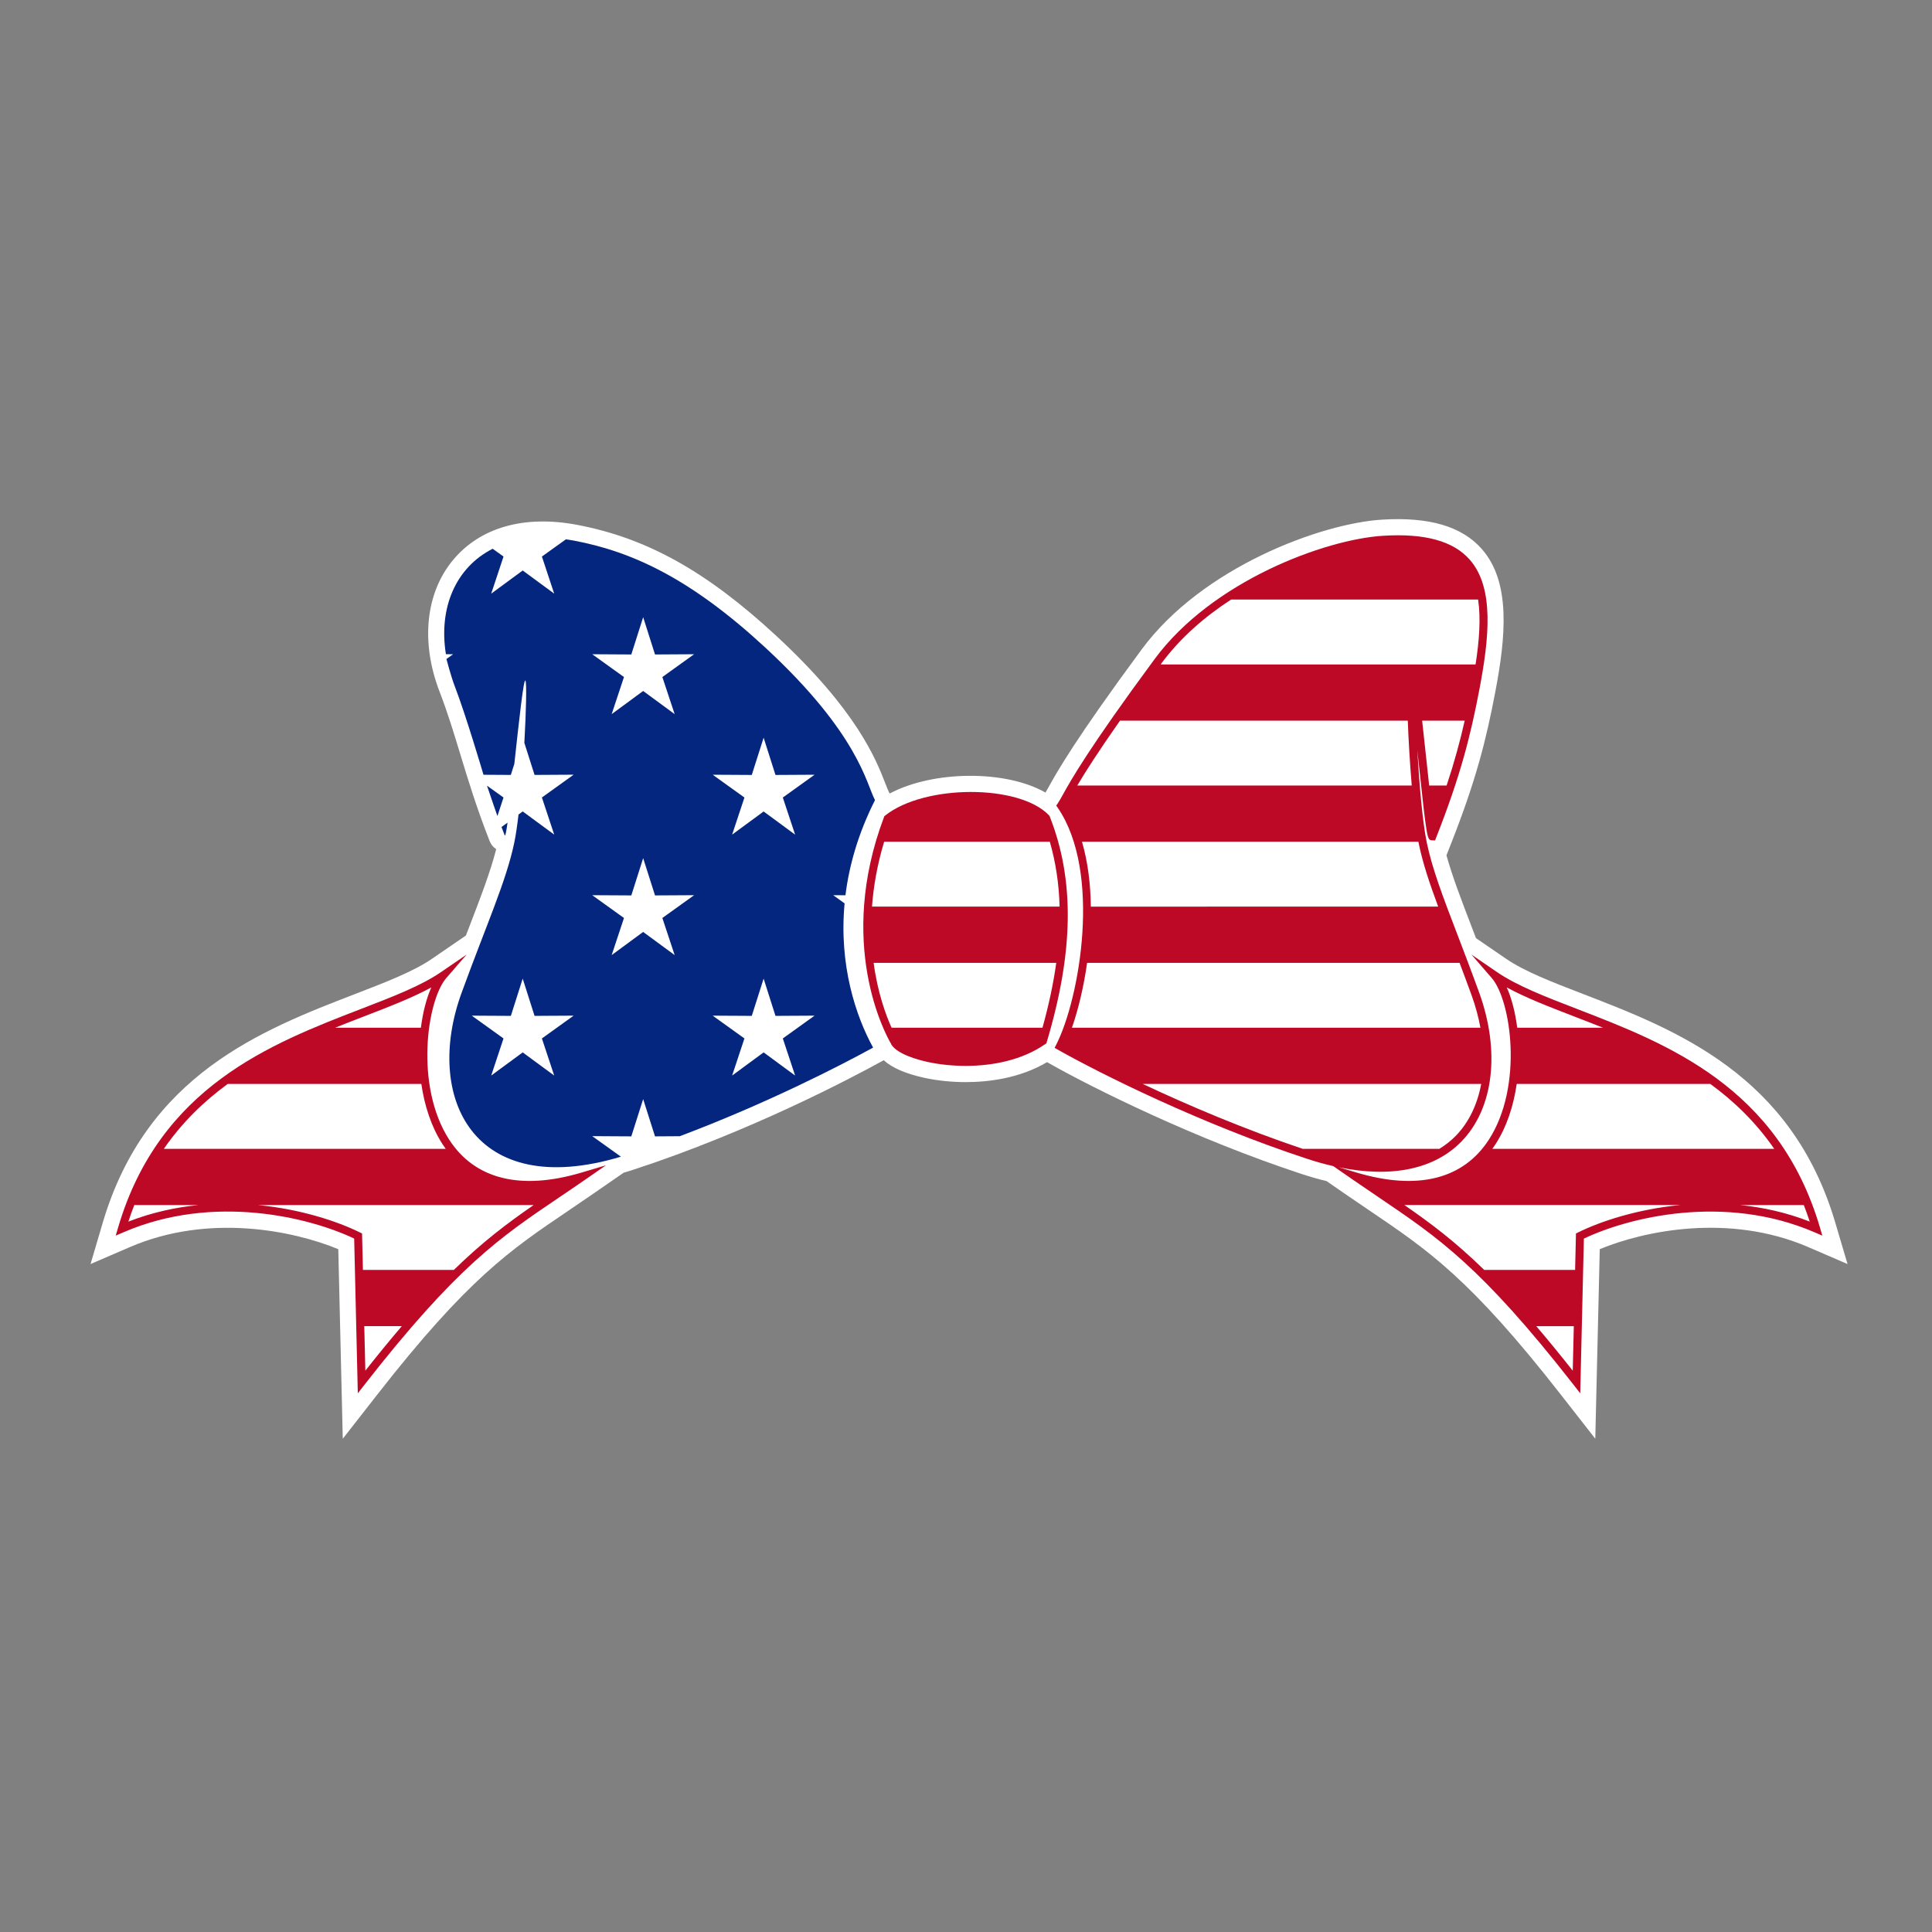 <?xml version="1.0" encoding="utf-8"?>
<!-- Generator: Adobe Illustrator 21.0.0, SVG Export Plug-In . SVG Version: 6.00 Build 0)  -->
<svg version="1.1" id="Calque_1" xmlns="http://www.w3.org/2000/svg" xmlns:xlink="http://www.w3.org/1999/xlink" x="0px" y="0px"
	 viewBox="0 0 600 600" style="enable-background:new 0 0 600 600;" xml:space="preserve">
<rect x="0" y="0" width="600" height="600" fill="#808080" stroke="none"/>
<style type="text/css">
	.st0{fill:#FFFFFF;}
	.st1{fill:#BD0926;}
	.st2{fill:#04267F;}
</style>
<path class="st0" d="M569.98,379.76L569.98,379.76c-13.58-46.07-49.5-59.93-78.36-71.07c-9.73-3.75-18.12-6.99-23.87-10.92
	l-9.37-6.42c-0.38-1-0.76-1.98-1.12-2.93c-3.52-9.18-6.26-16.33-8.05-22.8l1.46-3.7c7.71-19.56,10.87-32.09,13.72-47.11
	c3.21-16.9,4.92-33.97-4.21-44.32c-6.2-7.03-16.33-10.01-30.97-9.11c-18.98,1.17-55.83,14.79-74.66,40.31
	c-20.8,28.18-26.29,38.05-28.94,42.82c-0.36,0.65-0.67,1.2-0.93,1.63c-12.18-7.01-34.7-6.96-48.38,0.29l-0.17-0.31
	c-0.3-0.57-0.71-1.61-1.18-2.82c-2.86-7.36-8.82-22.68-33.91-45.87c-21.65-20.02-40.13-30.31-61.79-34.43
	c-16.39-3.11-30.07,0.75-38.52,10.88c-8.57,10.27-10.14,25.58-4.21,40.94c2.48,6.42,4.38,12.69,6.4,19.32
	c2.5,8.22,5.08,16.71,9.15,27.09c0.41,1.05,1.14,1.91,2.03,2.48c-1.8,7.06-4.76,14.75-8.67,24.91c-0.24,0.63-0.49,1.27-0.74,1.92
	l-10.58,7.25c-5.74,3.93-14.14,7.17-23.86,10.92c-28.86,11.14-64.78,25-78.36,71.07l-3.77,12.78l12.23-5.27
	c24.55-10.58,50.97-5.04,64.71,0.66l1.39,58.87l10.76-13.77c28.09-35.96,41.17-44.8,59.28-57.04l0.1-0.07c2.55-1.73,5.2-3.52,8-5.46
	l9.06-6.27c1-0.29,2.02-0.6,3.04-0.94c36.44-11.91,68.06-28.67,76.88-33.53l0.87-0.48c2.63,2.38,6.86,4.21,12.64,5.47
	c4,0.87,8.44,1.33,12.84,1.33c6.93,0,16.69-1.13,25.25-6.2l0.93,0.52c13.44,7.59,45.04,23.34,78.25,34.25
	c2.58,0.85,5.15,1.58,7.64,2.18l5.3,3.67c2.84,1.96,5.52,3.78,8.1,5.52c18.1,12.24,31.18,21.08,59.28,57.04l10.76,13.77l1.39-58.87
	c13.74-5.7,40.16-11.24,64.71-0.66l12.24,5.28L569.98,379.76z"/>
<path class="st1" d="M326.02,253.6l-0.09-0.23l-0.17-0.18c-9.19-9.68-38.66-9.64-50.85,0.07l-0.27,0.21l-0.12,0.32
	c-14.73,39.08,0.24,67.1,2.26,70.46l-0.04,0.03c1.87,3.17,8.6,4.92,11.4,5.53c3.42,0.74,7.48,1.21,11.78,1.21
	c8.32,0,17.53-1.77,24.69-6.77l0.36-0.25l0.12-0.42C333.47,295.53,333.76,273.29,326.02,253.6z M326.03,261.41
	c1.83,6.37,2.85,13.05,3.04,20.15h-58.26c0.45-6.19,1.6-12.94,3.77-20.15H326.03z M323.75,319.17h-46.86
	c-1.78-3.94-4.33-10.88-5.58-20.15h56.72C327.15,305.38,325.72,312.09,323.75,319.17z M565.19,381.18
	c-12.89-43.71-47.53-57.07-75.37-67.82c-10.02-3.87-18.67-7.21-24.89-11.46l-7.96-5.45l6.31,7.29c6.02,6.96,9.86,33.54-0.9,50.19
	c-7.97,12.33-22.21,15.86-41.18,10.19l-5.4-1.61c16.39,3.37,29.71,0.61,38.12-8.06c9.97-10.28,12.05-28,5.43-46.26
	c-2.45-6.75-4.74-12.72-6.75-17.98c-4.51-11.77-7.77-20.28-9.49-28.48c-1.33-6.37-2.35-18.28-2.96-28.84
	c0.13,1.2,0.26,2.38,0.38,3.54c2.6,24.33,2.68,24.34,4.09,24.53l1.04,0.05l0.36-0.91c7.56-19.2,10.66-31.48,13.46-46.21
	c2.97-15.65,4.66-31.34-3.04-40.08c-5.11-5.8-13.91-8.22-26.91-7.42c-18.04,1.11-53.06,14.05-70.95,38.29
	c-20.62,27.93-26,37.61-28.58,42.26c-0.62,1.11-1.06,1.91-1.49,2.54l-0.48,0.7l0.48,0.7c13.64,19.95,6.86,59.01-0.45,73.48
	l-0.54,1.06l1.04,0.59c13.28,7.5,44.52,23.07,77.35,33.86c2.79,0.92,5.5,1.68,8.15,2.28l6.08,4.21c2.82,1.95,5.49,3.76,8.05,5.49
	c18.48,12.5,31.84,21.53,60.42,58.11l2.15,2.75l1.13-48.05c13.77-6.56,43.59-14.05,71.61-1.97l2.44,1.05L565.19,381.18z
	 M452.13,352.72c-1.53,1.57-3.25,2.91-5.12,4.06h-42.44c-18.08-6.07-35.57-13.51-49.67-20.15h105.1
	C458.82,342.99,456.18,348.54,452.13,352.72z M443.84,243.95c-0.28-2.6-0.57-5.28-0.84-7.8c-0.54-5.05-0.98-9.1-1.34-12.35h13.22
	c-1.46,6.44-3.2,12.86-5.62,20.15H443.84z M437.2,223.8c0.22,5.99,0.65,13.29,1.23,20.15H334.56c2.34-3.95,6.18-10.05,13.27-20.15
	H437.2z M382.33,186.2h76.71c0.88,5.9,0.34,12.88-0.79,20.15h-97.81c0.05-0.07,0.1-0.13,0.15-0.2
	C366.55,198.06,374.21,191.46,382.33,186.2z M336.02,261.41H440.5c0.05,0.28,0.11,0.57,0.16,0.83c1.25,5.97,3.28,12.04,5.98,19.32
	H338.77C338.68,274.57,337.85,267.65,336.02,261.41z M337.61,299.02h115.67c1.18,3.13,2.43,6.47,3.72,10.02
	c1.24,3.42,2.15,6.81,2.76,10.13H332.9C334.83,313.64,336.54,306.62,337.61,299.02z M467.94,306.65c5.83,3.19,12.98,5.95,20.99,9.04
	c2.9,1.12,5.88,2.27,8.9,3.48h-26.64C470.57,314.36,469.45,310.01,467.94,306.65z M471.03,336.63h60.13
	c7.34,5.36,14.14,11.9,19.84,20.15h-87.54c0.36-0.5,0.7-0.99,1.02-1.49C467.97,349.88,470.06,343.32,471.03,336.63z M488.43,425.68
	c-4.07-5.15-7.82-9.72-11.33-13.83h11.66L488.43,425.68z M490.11,382.73l-0.68,0.33l-0.27,11.32h-28.23
	c-9.02-8.81-16.62-14.51-24.79-20.15h85.68C508.48,375.52,497.08,379.29,490.11,382.73z M540.43,374.24h19.75
	c0.65,1.67,1.27,3.37,1.85,5.14C554.81,376.55,547.52,374.95,540.43,374.24z M139.5,353.93c-10.76-16.65-6.92-43.23-0.9-50.19
	l6.31-7.29l-7.96,5.45c-6.22,4.26-14.87,7.6-24.89,11.46c-27.84,10.74-62.48,24.11-75.37,67.82l-0.75,2.55l2.44-1.05
	c28.01-12.08,57.84-4.59,71.61,1.97l1.13,48.05l2.15-2.75c28.58-36.58,41.93-45.61,60.42-58.11c2.57-1.74,5.24-3.54,8.05-5.49
	l6.45-4.46l-7.51,2.24C161.71,369.79,147.47,366.26,139.5,353.93z M112.96,315.69c8.01-3.09,15.16-5.85,20.99-9.04
	c-1.51,3.37-2.63,7.71-3.24,12.52h-26.64C107.08,317.96,110.06,316.81,112.96,315.69z M70.72,336.63h60.13
	c0.97,6.69,3.06,13.25,6.55,18.66c0.32,0.5,0.66,0.99,1.02,1.49H50.88C56.58,348.53,63.38,341.99,70.72,336.63z M41.71,374.24h19.92
	c-7.14,0.71-14.49,2.3-21.76,5.14C40.43,377.6,41.06,375.9,41.71,374.24z M80.14,374.24h85.59c-8.17,5.64-15.76,11.34-24.79,20.15
	h-28.23l-0.27-11.32l-0.68-0.33C104.81,379.3,93.45,375.53,80.14,374.24z M113.13,411.84h11.66c-3.51,4.11-7.26,8.68-11.33,13.83
	L113.13,411.84z"/>
<path class="st2" d="M138.64,204.66L138.64,204.66C138.63,204.63,138.63,204.63,138.64,204.66z M271.15,325.34
	c-10.37,5.7-33.27,17.45-60.04,27.52l-7.69,0.05l-3.68-11.57l-3.68,11.57l-12.14-0.07l8.91,6.38
	c-46.09,13.85-61.19-18.75-49.49-50.86c7.84-21.5,13.81-34.52,16.36-46.61c0.48-2.26,0.92-5.31,1.33-8.8c0,0,0,0,0,0.01l1.3-0.96
	l9.78,7.19l-3.82-11.52l9.86-7.08l-12.14,0.07l-3.17-9.96c0.56-9.96,0.74-18.38,0.36-19.28c-0.54-1.32-2.03,12.61-3.47,25.81
	l-1.09,3.43l-8.49-0.05c0,0.01-5.44-18.48-8.96-27.6c-1.19-3.09-2.45-8.04-2.55-8.36l2.09-1.47l-2.25-0.01
	c-2.31-14.4,3.04-26.92,14.52-32.75l3.37,2.42l-3.82,11.52l9.78-7.19l9.78,7.19l-3.82-11.52l7.46-5.35
	c0.85,0.12,1.71,0.26,2.58,0.42c18.3,3.48,36.33,11.93,59.33,33.19c29.06,26.87,31.39,42.37,34.08,47.38
	c-5.23,10.36-8.03,20.31-9.18,29.55c0,0,0,0,0,0l-3.81-0.02l3.54,2.54c0-0.05,0.01-0.1,0.02-0.16
	C260.47,299.67,265.8,315.64,271.15,325.34z M178.15,315.42l-12.14,0.07l-3.68-11.57l-3.68,11.57l-12.14-0.07l9.86,7.08l-3.82,11.52
	l9.78-7.19l9.78,7.19l-3.82-11.52L178.15,315.42z M215.56,278.01l-12.14,0.07l-3.68-11.57l-3.68,11.57l-12.14-0.07l9.86,7.08
	l-3.82,11.52l9.78-7.19l9.78,7.19l-3.82-11.52L215.56,278.01z M215.56,203.18l-12.14,0.07l-3.68-11.57l-3.68,11.57l-12.14-0.07
	l9.86,7.08l-3.82,11.52l9.78-7.19l9.78,7.19l-3.82-11.52L215.56,203.18z M243.11,322.5l9.86-7.08l-12.14,0.07l-3.68-11.57
	l-3.68,11.57l-12.14-0.07l9.86,7.08l-3.82,11.52l9.78-7.19l9.78,7.19L243.11,322.5z M252.97,240.6l-12.14,0.07l-3.68-11.57
	l-3.68,11.57l-12.14-0.07l9.86,7.08l-3.82,11.52l9.78-7.19l9.78,7.19l-3.82-11.52L252.97,240.6z M211.12,352.86L211.12,352.86
	c-0.11,0.04-0.22,0.08-0.32,0.12C210.9,352.94,211.01,352.9,211.12,352.86z M154.48,253.43c0-0.01,1.89-5.76,1.89-5.76l-5.13-3.67
	C152.22,247,154.48,253.43,154.48,253.43z M157.62,255.47l-1.87,1.37c0.32,0.85,0.64,1.69,0.98,2.56
	C156.92,259.87,157.23,258.29,157.62,255.47z"/>
</svg>
